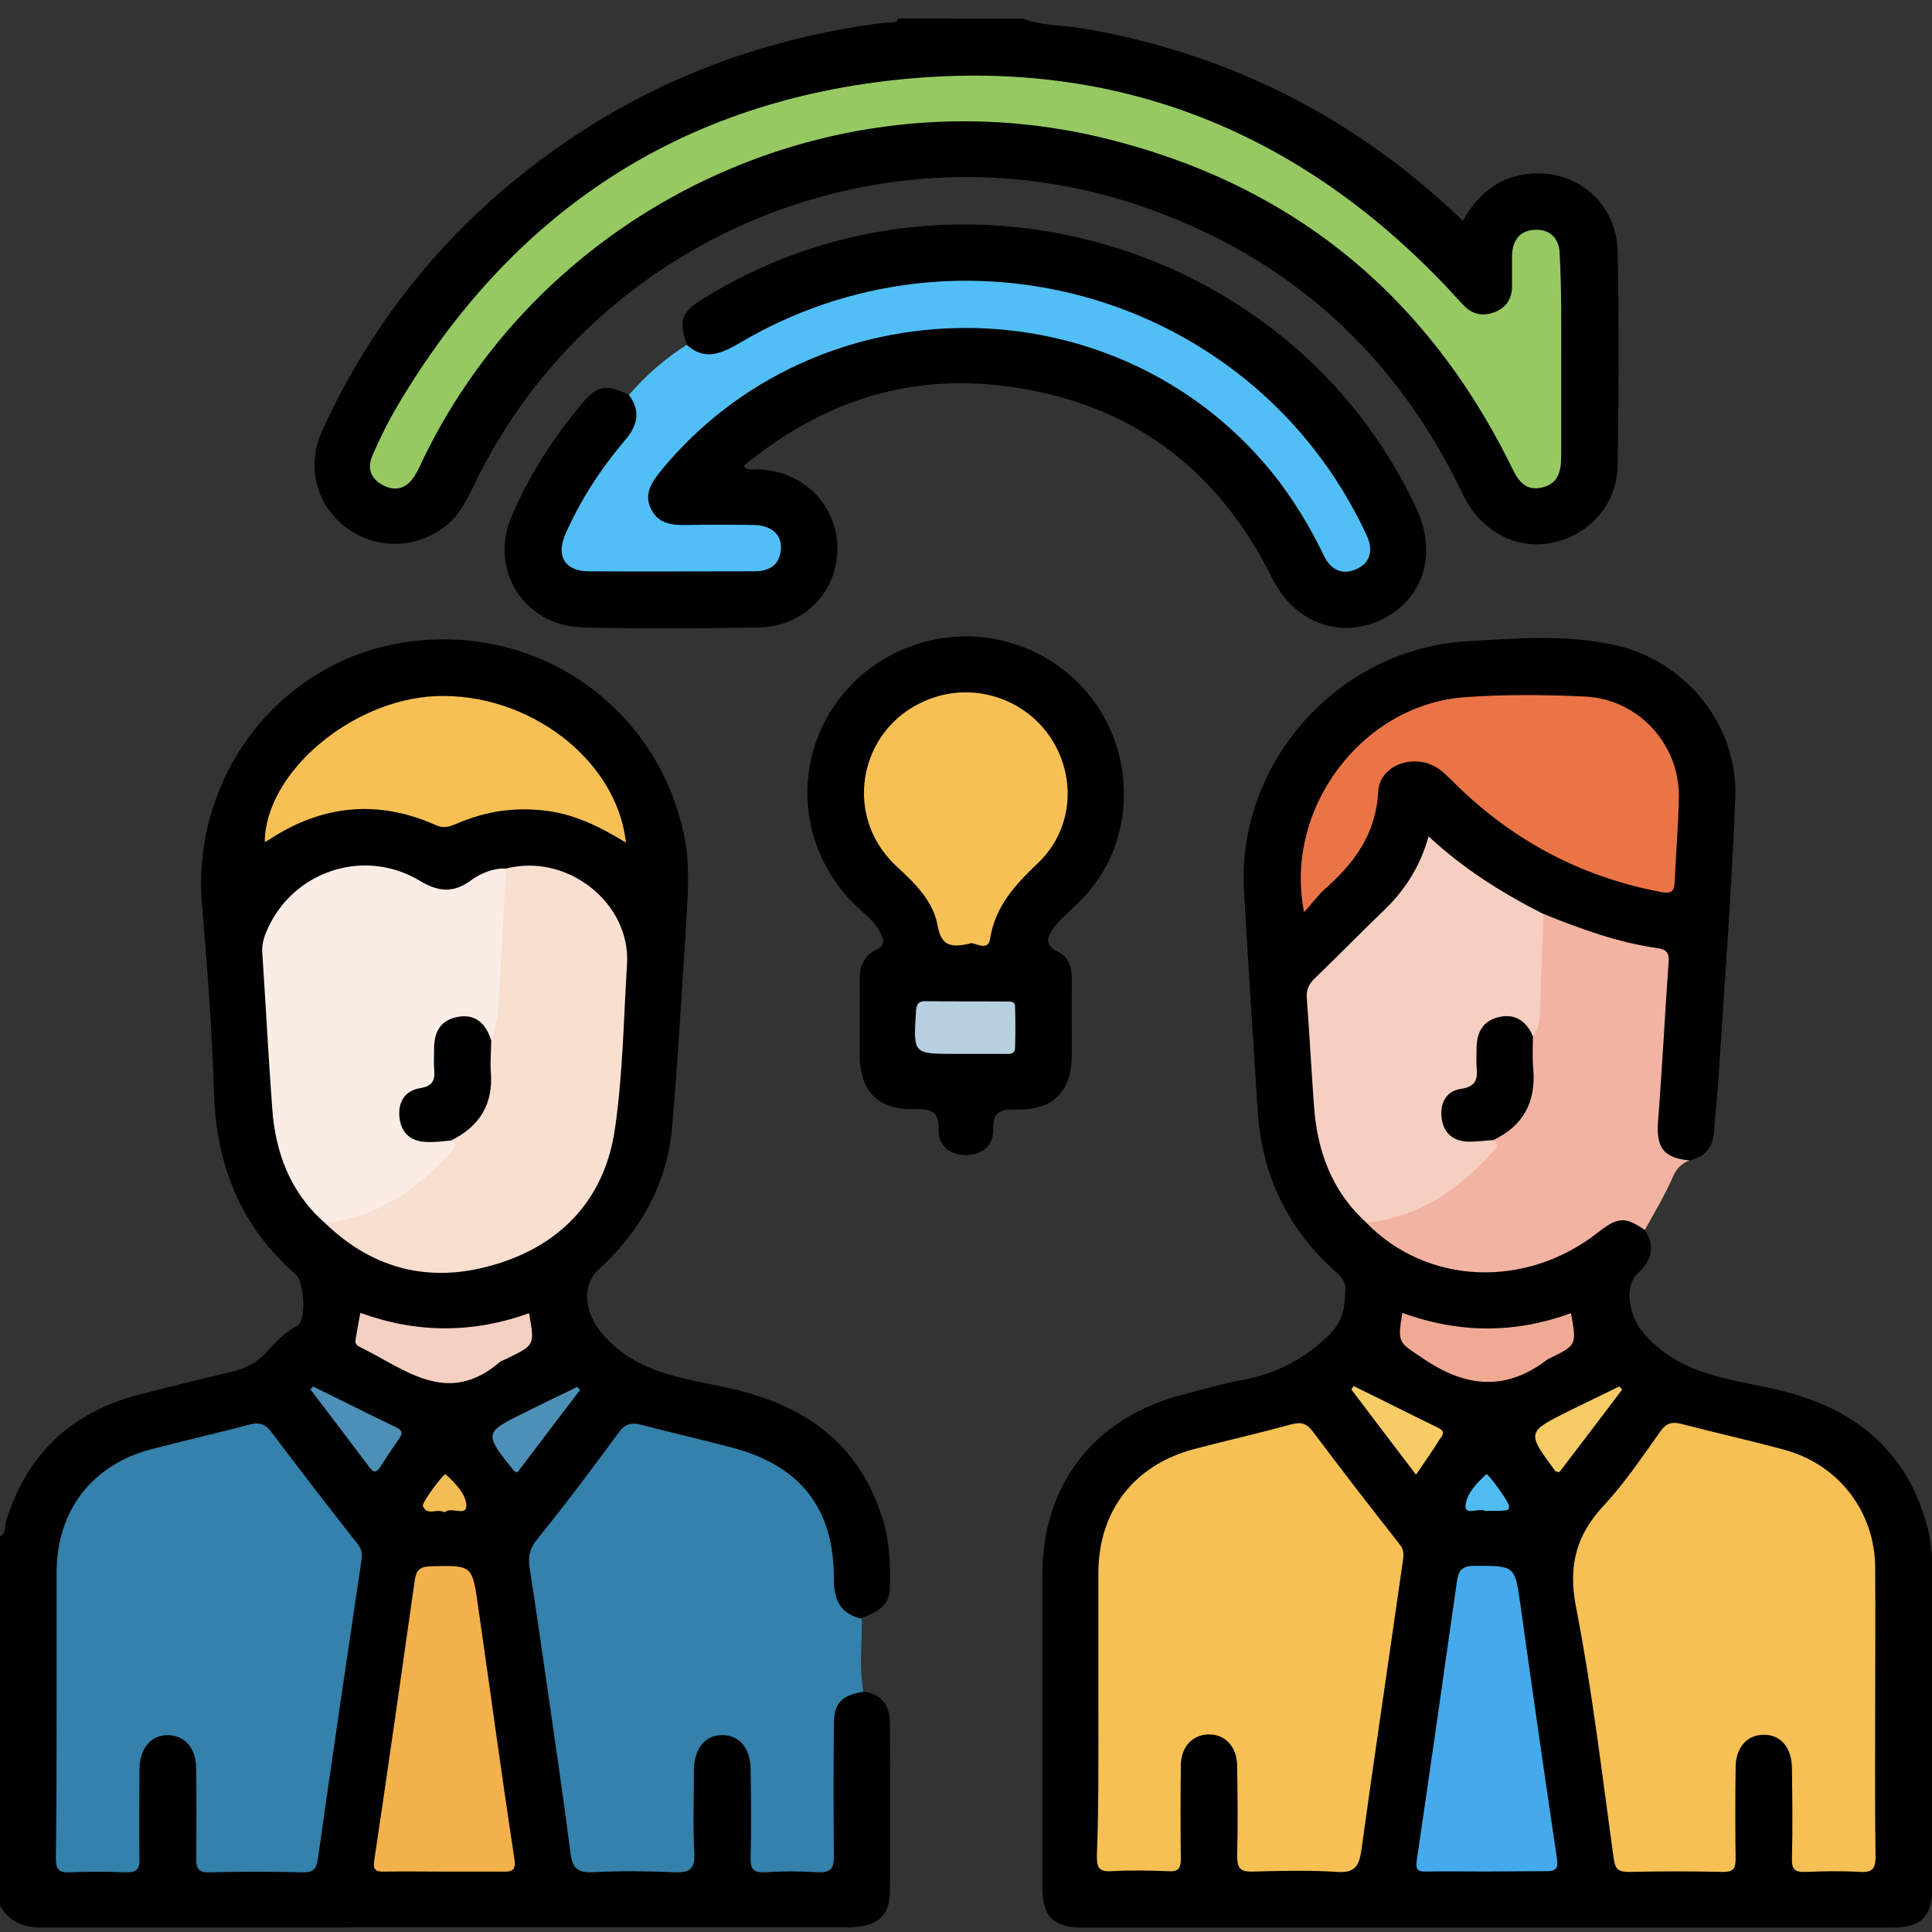 <svg xmlns="http://www.w3.org/2000/svg" width="100" height="100" viewBox="0 0 100 100" fill="none"><rect x="0" y="0" width="100" height="100" fill="#333333" stroke="none"/><g clip-path="url(#clip0_94_191)"><path d="M-0.004 79.521C0.329 79.367 0.231 79.018 0.309 78.767C1.367 75.266 3.696 73.08 7.259 72.171C8.825 71.764 10.411 71.377 11.977 71.01C12.702 70.836 13.289 70.546 13.798 69.985C14.268 69.482 14.738 68.94 15.403 68.611C15.854 68.379 15.756 66.348 15.306 65.961C12.447 63.466 11.194 60.313 11.077 56.58C10.979 53.31 10.724 50.022 10.45 46.753C9.922 40.041 14.62 34.083 21.179 33.212C28.011 32.303 34.158 36.714 35.45 43.445C35.705 44.819 35.607 46.192 35.529 47.585C35.294 51.183 35.098 54.781 34.785 58.359C34.53 61.299 33.14 63.737 30.967 65.729C30.047 66.58 30.341 67.992 31.065 68.901C32.925 71.223 35.666 71.339 38.191 71.958C42.048 72.906 44.691 75.053 45.767 78.902C46.061 79.966 46.081 81.069 46.061 82.152C46.061 83.158 45.337 83.467 44.573 83.758C43.555 83.796 43.007 83.332 42.89 82.229C42.811 81.533 42.85 80.817 42.733 80.121C42.283 77.742 40.834 76.213 38.602 75.42C36.86 74.801 35.02 74.492 33.218 74.066C32.749 73.95 32.396 74.086 32.103 74.473C30.732 76.272 29.362 78.07 28.011 79.87C27.698 80.276 27.639 80.74 27.717 81.243C28.403 86.021 29.107 90.779 29.773 95.557C29.871 96.292 30.204 96.641 30.987 96.602C32.181 96.563 33.395 96.563 34.589 96.602C35.411 96.621 35.666 96.273 35.646 95.499C35.627 94.087 35.587 92.675 35.666 91.263C35.705 90.528 36.038 89.967 36.742 89.677C37.389 89.406 37.956 89.58 38.465 90.006C38.994 90.431 39.092 91.031 39.111 91.669C39.15 92.946 39.15 94.242 39.111 95.519C39.092 96.292 39.346 96.66 40.168 96.602C40.717 96.563 41.284 96.563 41.833 96.602C42.596 96.66 42.87 96.331 42.87 95.577C42.85 93.526 42.85 91.456 42.87 89.406C42.87 88.768 42.987 88.187 43.516 87.762C43.868 87.472 44.24 87.317 44.671 87.549C45.65 87.684 46.061 88.284 46.061 89.213C46.061 92.114 46.081 94.996 46.061 97.898C46.061 99.194 45.376 99.755 43.908 99.755C30.008 99.755 16.128 99.755 2.228 99.774C1.21 99.774 0.466 99.484 -0.023 98.594C-0.004 92.249 -0.004 85.885 -0.004 79.521Z" fill="black"></path><path d="M52.932 0.965C53.97 1.352 55.066 1.294 56.143 1.487C63.523 2.764 69.906 5.975 75.328 11.062C75.446 11.178 75.563 11.275 75.72 11.43C76.385 10.25 77.286 9.36 78.656 9.07C81.299 8.528 83.668 10.308 83.727 13.016C83.805 16.71 83.786 20.405 83.727 24.1C83.688 26.131 82.239 27.736 80.281 28.104C78.441 28.452 76.601 27.466 75.72 25.589C72.255 18.335 66.734 13.306 59.079 10.675C45.669 6.071 30.732 12.3 24.584 25.009C24.212 25.783 23.84 26.576 23.155 27.156C21.648 28.413 19.514 28.491 17.928 27.311C16.382 26.17 15.833 24.119 16.675 22.301C18.907 17.407 22.078 13.171 26.229 9.669C31.926 4.872 38.504 2.067 45.923 1.158C46.119 1.139 46.393 1.255 46.491 0.945C48.625 0.965 50.779 0.965 52.932 0.965Z" fill="black"></path><path d="M85.139 63.662C85.668 64.493 85.531 65.209 84.787 65.886C84.024 66.563 84.356 68.111 84.963 68.865C86.862 71.244 89.681 71.361 92.266 71.999C96.044 72.947 98.628 75.075 99.705 78.827C99.92 79.601 100.018 80.394 100.018 81.207C100.018 86.7 100.018 92.194 100.018 97.707C100.018 99.216 99.431 99.776 97.884 99.776C83.965 99.776 70.026 99.776 56.107 99.776C54.501 99.776 53.953 99.216 53.953 97.629C53.953 92.252 53.953 86.894 53.953 81.516C53.953 76.777 56.694 73.314 61.334 72.154C62.313 71.902 63.272 71.612 64.251 71.438C65.974 71.128 67.403 70.413 68.714 69.175C69.556 68.382 69.595 67.685 69.634 66.795C69.654 66.409 69.517 66.157 69.204 65.886C66.639 63.642 65.308 60.818 65.093 57.452C64.858 53.661 64.603 49.889 64.388 46.097C64.016 39.482 69.262 33.582 75.919 33.195C78.483 33.04 81.067 32.828 83.593 33.389C87.273 34.22 89.936 37.509 89.818 41.242C89.642 45.962 89.27 50.682 88.977 55.383C88.918 56.446 88.8 57.491 88.722 58.555C88.663 59.367 88.272 59.87 87.469 60.064C86.079 60.238 85.433 59.541 85.551 58.071C85.766 55.615 85.923 53.158 86.04 50.701C86.099 49.483 85.981 49.405 84.807 49.173C83.103 48.844 81.498 48.264 79.932 47.568C78.15 46.697 76.467 45.672 74.92 44.434C74.137 43.815 74.078 43.796 73.687 44.685C73.119 45.943 72.16 46.91 71.181 47.858C70.261 48.748 69.341 49.676 68.421 50.585C68.147 50.856 67.853 51.146 67.912 51.572C68.147 53.796 68.107 56.059 68.401 58.284C68.656 60.199 69.537 61.805 70.887 63.197C74.353 66.35 79.247 66.37 82.692 63.565C83.789 62.636 84.435 62.733 85.139 63.662Z" fill="black"></path><path d="M35.552 17.85C35.121 16.612 35.278 16.167 36.315 15.509C49.314 7.365 66.875 12.492 73.316 26.322C74.412 28.682 73.668 31.023 71.515 32.068C69.342 33.112 66.973 32.222 65.837 29.901C62.979 24.156 58.379 20.771 51.957 19.978C46.887 19.339 42.423 20.867 38.488 24.117C38.762 24.407 39.017 24.272 39.252 24.291C41.562 24.369 43.324 26.129 43.343 28.353C43.363 30.597 41.64 32.416 39.33 32.474C36.276 32.532 33.222 32.551 30.148 32.474C27.114 32.396 25.293 29.475 26.487 26.709C27.388 24.601 28.621 22.686 30.109 20.906C30.912 19.939 31.382 19.861 32.556 20.442C33.359 21.061 33.457 21.68 32.811 22.57C32.028 23.672 31.147 24.717 30.481 25.897C30.129 26.516 29.757 27.135 29.522 27.793C29.209 28.663 29.561 29.224 30.481 29.243C33.339 29.301 36.198 29.282 39.075 29.243C39.604 29.243 40.074 29.011 40.074 28.412C40.074 27.773 39.663 27.502 39.056 27.483C37.881 27.444 36.707 27.464 35.552 27.464C34.69 27.464 33.907 27.251 33.516 26.419C33.144 25.587 33.457 24.872 34.025 24.214C38.664 18.817 44.596 16.186 51.703 16.805C59.26 17.444 64.839 21.293 68.422 27.928C68.578 28.218 68.696 28.508 68.891 28.779C69.185 29.205 69.596 29.359 70.086 29.146C70.575 28.914 70.653 28.489 70.555 28.005C70.516 27.812 70.438 27.638 70.34 27.464C67.697 22.105 63.547 18.372 57.909 16.244C55.422 15.296 52.838 14.774 50.195 14.774C46.104 14.793 42.208 15.722 38.645 17.83C38.273 18.043 37.92 18.275 37.529 18.43C36.687 18.759 36.002 18.546 35.552 17.85Z" fill="black"></path><path d="M44.688 87.564C43.532 87.757 43.16 88.163 43.16 89.266C43.141 91.51 43.141 93.773 43.16 96.017C43.18 96.655 43.043 96.945 42.319 96.907C41.418 96.849 40.498 96.849 39.597 96.907C38.971 96.945 38.834 96.713 38.853 96.133C38.893 94.624 38.873 93.115 38.853 91.606C38.853 90.484 38.266 89.808 37.385 89.808C36.504 89.808 35.937 90.484 35.917 91.587C35.917 93.038 35.858 94.489 35.937 95.92C35.976 96.752 35.682 96.945 34.899 96.907C33.509 96.849 32.099 96.829 30.709 96.907C29.926 96.945 29.633 96.713 29.535 95.959C29.163 93.057 28.732 90.175 28.321 87.293C28.027 85.262 27.734 83.231 27.42 81.2C27.323 80.6 27.401 80.155 27.832 79.633C29.28 77.853 30.651 76.015 32.002 74.178C32.334 73.713 32.667 73.597 33.215 73.752C34.742 74.158 36.309 74.507 37.836 74.913C41.418 75.841 43.18 78.066 43.16 81.741C43.16 82.844 43.513 83.54 44.609 83.792C44.629 85.03 44.453 86.306 44.688 87.564Z" fill="#3481AB"></path><path d="M44.495 52.806C44.495 52.129 44.514 51.452 44.495 50.775C44.475 50.079 44.691 49.479 45.337 49.169C45.865 48.918 45.748 48.628 45.552 48.26C45.317 47.777 44.926 47.448 44.534 47.1C41.676 44.527 40.971 40.465 42.792 37.157C44.632 33.83 48.645 32.186 52.306 33.269C55.947 34.333 58.375 37.737 58.16 41.529C58.042 43.676 57.161 45.494 55.575 46.964C55.243 47.274 54.89 47.564 54.616 47.931C54.264 48.396 53.931 48.879 54.792 49.285C55.321 49.537 55.478 50.098 55.478 50.678C55.458 51.994 55.478 53.309 55.478 54.624C55.458 56.481 54.538 57.449 52.678 57.429C51.856 57.41 51.366 57.468 51.406 58.493C51.425 59.306 50.818 59.789 49.996 59.789C49.174 59.789 48.567 59.306 48.587 58.493C48.626 57.487 48.156 57.391 47.314 57.41C45.435 57.449 44.514 56.481 44.495 54.624C44.495 54.025 44.495 53.406 44.495 52.806Z" fill="black"></path><path d="M35.546 17.849C36.486 18.7 37.347 18.294 38.287 17.752C49.681 11.001 64.422 15.237 70.374 26.96C70.511 27.211 70.628 27.482 70.746 27.733C71.078 28.449 70.961 29.107 70.217 29.455C69.493 29.784 68.886 29.513 68.533 28.778C67.79 27.231 66.909 25.78 65.832 24.445C57.746 14.502 42.281 14.483 34.176 24.406C33.706 24.987 33.334 25.586 33.686 26.321C34.038 27.076 34.724 27.192 35.487 27.172C36.662 27.153 37.837 27.153 39.011 27.172C39.931 27.192 40.46 27.656 40.421 28.41C40.362 29.242 39.833 29.571 39.031 29.571C36.172 29.571 33.295 29.59 30.436 29.571C29.242 29.552 28.772 28.778 29.262 27.656C30.045 25.877 31.102 24.252 32.355 22.782C33.001 22.027 33.177 21.273 32.551 20.441C33.432 19.435 34.41 18.564 35.546 17.849Z" fill="#51BFF5"></path><path d="M85.135 63.662C84.117 62.965 83.745 62.985 82.727 63.778C79.008 66.718 73.879 66.525 70.727 63.294C71.823 62.753 73.056 62.598 74.113 61.94C75.406 61.147 76.619 60.257 77.305 58.845C78.773 57.936 79.223 56.582 79.027 54.957C78.969 54.473 78.988 53.99 79.125 53.526C79.536 51.901 79.341 50.218 79.575 48.574C79.634 48.148 79.497 47.664 79.869 47.297C81.788 48.071 83.726 48.786 85.801 49.077C86.212 49.135 86.408 49.289 86.369 49.773C86.173 52.52 86.036 55.286 85.82 58.033C85.723 59.387 86.075 59.928 87.445 60.064C87.054 60.218 86.799 60.451 86.604 60.876C86.192 61.843 85.644 62.733 85.135 63.662Z" fill="#F2B3A2"></path><path d="M2.93 88.438C2.93 86.097 2.93 83.737 2.93 81.397C2.93 78.205 4.75 75.826 7.824 75.013C9.508 74.569 11.23 74.182 12.914 73.737C13.423 73.601 13.717 73.698 14.05 74.124C15.518 76.077 17.025 78.031 18.533 79.946C18.748 80.217 18.748 80.468 18.709 80.758C17.945 85.904 17.182 91.049 16.458 96.195C16.379 96.678 16.281 96.911 15.714 96.911C14.089 96.872 12.464 96.872 10.839 96.911C10.232 96.93 10.154 96.678 10.154 96.175C10.173 94.628 10.173 93.081 10.154 91.552C10.154 90.508 9.606 89.85 8.725 89.811C7.824 89.792 7.237 90.469 7.217 91.572C7.217 93.119 7.198 94.667 7.217 96.195C7.237 96.737 7.08 96.93 6.512 96.911C5.534 96.872 4.555 96.872 3.576 96.911C2.969 96.93 2.891 96.678 2.891 96.175C2.93 93.584 2.93 91.011 2.93 88.438Z" fill="#3481AB"></path><path d="M16.809 63.293C15.008 61.707 14.245 59.637 14.088 57.335C13.892 54.685 13.755 52.016 13.579 49.366C13.54 48.94 13.638 48.553 13.814 48.166C15.126 45.11 18.806 43.853 21.703 45.574C22.663 46.155 23.446 46.251 24.366 45.574C24.875 45.207 25.501 44.936 26.167 44.955C26.382 45.129 26.461 45.4 26.441 45.652C26.226 48.128 26.206 50.642 25.913 53.118C25.873 53.37 25.815 53.621 25.638 53.815C25.188 54.008 25.11 53.563 24.914 53.37C24.523 53.002 24.092 52.886 23.583 53.041C23.113 53.196 22.878 53.583 22.78 54.047C22.721 54.337 22.721 54.627 22.741 54.898C22.8 55.691 22.643 56.33 21.742 56.62C21.155 56.813 20.94 57.335 21.038 57.935C21.155 58.554 21.605 58.728 22.173 58.786C22.584 58.825 23.015 58.767 23.426 58.883C23.896 59.115 23.779 59.463 23.524 59.753C21.958 61.591 20.039 62.906 17.651 63.448C17.338 63.506 17.064 63.487 16.809 63.293Z" fill="#FBEDE6"></path><path d="M16.812 63.293C19.612 63.022 21.687 61.475 23.469 59.483C23.645 59.289 23.567 59.134 23.371 59.018C23.39 58.806 23.508 58.651 23.684 58.554C24.917 57.8 25.211 56.639 25.152 55.304C25.133 54.821 24.976 54.26 25.446 53.853C25.564 53.331 25.74 52.809 25.779 52.287C25.935 49.849 26.053 47.393 26.19 44.955C29.361 44.143 32.65 46.735 32.455 49.907C32.278 52.751 32.239 55.633 31.828 58.438C31.319 61.939 29.185 64.338 25.779 65.402C22.412 66.466 19.358 65.769 16.812 63.293Z" fill="#F9DFD0"></path><path d="M13.703 43.577C13.742 39.998 18.167 36.245 22.513 36.033C27.329 35.82 31.929 39.302 32.399 43.615C31.205 42.88 30.03 42.281 28.68 42.029C26.918 41.72 25.254 41.933 23.648 42.629C23.276 42.784 22.983 42.9 22.552 42.706C19.557 41.372 16.679 41.662 13.958 43.441C13.879 43.499 13.801 43.538 13.703 43.577Z" fill="#F6C054"></path><path d="M23.035 96.875C21.997 96.875 20.96 96.856 19.902 96.875C19.413 96.894 19.296 96.759 19.374 96.275C20.098 91.439 20.783 86.603 21.469 81.787C21.547 81.284 21.723 81.091 22.271 81.071C24.425 81.013 24.444 80.994 24.738 83.083C25.364 87.435 25.952 91.807 26.617 96.159C26.735 96.856 26.48 96.894 25.952 96.875C24.992 96.875 24.014 96.875 23.035 96.875Z" fill="#F3B14B"></path><path d="M27.384 67.972C27.678 69.617 27.678 69.617 26.288 70.294C26.151 70.371 25.975 70.41 25.857 70.507C23.136 72.847 20.924 70.835 18.614 69.713C18.379 69.597 18.379 69.462 18.418 69.249C18.496 68.843 18.555 68.437 18.653 67.953C21.57 69.017 24.487 69.017 27.384 67.972Z" fill="#F5CFC1"></path><path d="M16.207 71.766C17.656 72.481 19.085 73.197 20.534 73.893C20.808 74.029 20.847 74.184 20.691 74.416C20.338 74.919 20.005 75.422 19.672 75.944C19.457 76.273 19.3 76.195 19.105 75.924C18.106 74.59 17.088 73.255 16.07 71.92C16.09 71.882 16.149 71.824 16.207 71.766Z" fill="#4D90B7"></path><path d="M30.028 71.936C28.932 73.367 27.855 74.799 26.779 76.211C26.681 76.172 26.642 76.172 26.622 76.153C25.017 74.16 25.017 74.16 27.307 73.039C28.169 72.613 29.03 72.188 29.891 71.781C29.93 71.839 29.97 71.897 30.028 71.936Z" fill="#4D90B7"></path><path d="M23.022 78.281C22.611 78.049 22.122 78.494 21.887 77.952C21.808 77.797 22.983 76.23 23.061 76.308C23.551 76.752 24.118 77.333 24.138 77.914C24.157 78.533 23.335 77.952 23.022 78.281Z" fill="#F2BD52"></path><path d="M80.808 18.586C80.808 20.153 80.808 21.739 80.808 23.306C80.808 24.137 80.828 25.008 79.79 25.24C78.792 25.453 78.478 24.66 78.126 23.944C73.721 15.123 66.693 9.436 57.002 7.115C42.887 3.749 28.165 10.79 21.881 23.809C21.764 24.06 21.646 24.331 21.489 24.582C21.137 25.182 20.608 25.472 19.923 25.163C19.238 24.853 18.964 24.292 19.277 23.576C19.649 22.725 20.06 21.874 20.53 21.081C26.442 11.022 35.213 5.161 46.94 4.078C57.981 3.053 67.28 6.863 74.857 14.833C75.17 15.162 75.464 15.51 75.777 15.82C76.227 16.303 76.814 16.381 77.382 16.148C77.93 15.936 78.244 15.491 78.263 14.872C78.263 14.33 78.263 13.769 78.263 13.227C78.283 12.434 78.674 11.912 79.477 11.893C80.299 11.873 80.73 12.415 80.73 13.189C80.828 14.988 80.808 16.787 80.808 18.586Z" fill="#96C962"></path><path d="M56.852 88.516C56.852 86.136 56.852 83.757 56.852 81.378C56.871 78.205 58.692 75.846 61.766 75.014C63.449 74.569 65.172 74.182 66.856 73.718C67.384 73.582 67.658 73.698 67.972 74.124C69.44 76.078 70.947 78.031 72.455 79.946C72.729 80.295 72.631 80.604 72.592 80.933C71.887 85.885 71.143 90.856 70.458 95.808C70.34 96.582 70.125 96.95 69.225 96.891C67.776 96.795 66.288 96.834 64.839 96.872C64.174 96.891 64.037 96.679 64.037 96.06C64.076 94.512 64.056 92.965 64.037 91.437C64.037 90.411 63.41 89.754 62.549 89.773C61.707 89.792 61.12 90.431 61.12 91.398C61.1 93.003 61.1 94.609 61.12 96.215C61.12 96.717 60.983 96.891 60.454 96.853C59.475 96.814 58.496 96.795 57.517 96.853C56.871 96.891 56.773 96.64 56.773 96.079C56.871 93.584 56.852 91.05 56.852 88.516Z" fill="#F6C054"></path><path d="M97.058 88.476C97.058 91.01 97.039 93.564 97.078 96.098C97.078 96.717 96.921 96.929 96.275 96.891C95.336 96.833 94.396 96.852 93.437 96.891C92.869 96.91 92.732 96.717 92.751 96.175C92.79 94.627 92.771 93.08 92.751 91.552C92.751 90.449 92.164 89.772 91.263 89.791C90.402 89.811 89.834 90.469 89.834 91.513C89.815 93.08 89.815 94.666 89.834 96.233C89.834 96.736 89.697 96.891 89.188 96.891C87.563 96.852 85.939 96.852 84.314 96.891C83.805 96.891 83.609 96.775 83.531 96.233C82.924 91.881 82.415 87.49 81.573 83.176C81.162 81.048 81.573 79.462 83.022 77.914C84.118 76.734 85.018 75.38 85.958 74.065C86.252 73.659 86.545 73.581 87.015 73.698C88.797 74.162 90.618 74.568 92.399 75.052C95.179 75.825 97.039 78.243 97.058 81.126C97.078 83.582 97.058 86.039 97.058 88.476Z" fill="#F6C054"></path><path d="M77.29 59.016C77.486 59.132 77.545 59.286 77.388 59.48C75.607 61.492 73.531 63 70.732 63.291C68.931 61.666 68.167 59.557 68.011 57.217C67.874 55.36 67.776 53.503 67.639 51.646C67.6 51.22 67.756 50.93 68.05 50.64C69.244 49.498 70.379 48.318 71.574 47.177C72.67 46.133 73.492 44.914 73.943 43.289C75.744 44.972 77.76 46.229 79.894 47.313C79.835 49.073 79.757 50.833 79.698 52.574C79.679 52.961 79.581 53.328 79.346 53.638C79.287 53.638 79.209 53.619 79.17 53.58C78.641 53.135 78.093 52.69 77.349 53.096C76.644 53.483 76.625 54.199 76.664 54.876C76.703 55.669 76.566 56.307 75.665 56.598C75.078 56.791 74.843 57.313 74.961 57.932C75.078 58.551 75.548 58.725 76.096 58.783C76.488 58.822 76.918 58.725 77.29 59.016Z" fill="#F6CFC1"></path><path d="M67.497 47.213C66.44 41.855 70.492 36.497 75.778 36.09C77.853 35.936 79.948 35.955 82.023 36.052C84.764 36.168 86.917 38.489 86.898 41.217C86.878 42.687 86.741 44.176 86.682 45.646C86.663 46.169 86.487 46.265 85.958 46.169C82.082 45.433 78.734 43.731 75.856 41.081C75.425 40.694 75.034 40.249 74.584 39.882C73.37 38.914 71.412 39.514 71.334 40.984C71.216 43.19 70.081 44.698 68.534 46.052C68.182 46.381 67.908 46.768 67.497 47.213Z" fill="#EA7446"></path><path d="M76.878 96.87C75.86 96.87 74.862 96.851 73.844 96.87C73.374 96.889 73.257 96.773 73.335 96.27C74.04 91.473 74.725 86.676 75.41 81.859C75.488 81.279 75.684 81.047 76.33 81.047C78.425 81.047 78.405 81.028 78.699 83.078C79.306 87.43 79.932 91.783 80.578 96.135C80.657 96.677 80.598 96.87 79.991 96.851C78.954 96.851 77.916 96.87 76.878 96.87Z" fill="#44AAEC"></path><path d="M72.585 67.953C75.541 69.036 78.438 69.017 81.316 67.972C81.61 69.617 81.61 69.617 80.239 70.294C80.181 70.313 80.122 70.352 80.063 70.39C77.949 71.996 75.913 71.822 73.74 70.371C72.409 69.462 72.311 69.597 72.585 67.953Z" fill="#F0AA94"></path><path d="M83.965 71.92C82.888 73.352 81.792 74.783 80.715 76.195C80.598 76.176 80.519 76.176 80.5 76.137C79.012 74.126 79.012 74.126 81.224 73.023C82.085 72.597 82.947 72.191 83.808 71.766C83.867 71.824 83.926 71.862 83.965 71.92Z" fill="#F6CB65"></path><path d="M73.293 76.327C72.138 74.818 71.042 73.367 69.945 71.916C69.984 71.858 70.024 71.8 70.063 71.742C71.531 72.458 72.98 73.193 74.448 73.909C74.84 74.102 74.663 74.296 74.507 74.508C74.154 75.089 73.743 75.669 73.293 76.327Z" fill="#F7CC65"></path><path d="M76.853 78.204C76.559 78.03 75.796 78.475 75.855 77.914C75.913 77.314 76.442 76.753 76.931 76.308C77.01 76.23 78.126 77.778 78.106 77.952C78.106 78.204 78.106 78.204 76.853 78.204Z" fill="#4FBCF1"></path><path d="M50.194 48.838C49.078 49.109 48.706 48.838 48.53 47.91C48.295 46.594 47.316 45.685 46.357 44.795C43.479 42.068 44.556 37.367 48.315 36.11C50.605 35.336 53.15 36.245 54.442 38.276C55.734 40.327 55.499 42.977 53.737 44.66C52.563 45.782 51.525 46.885 51.251 48.567C51.153 49.341 50.37 48.703 50.194 48.838Z" fill="#F6C054"></path><path d="M49.936 54.549C49.78 54.549 49.603 54.549 49.447 54.549C47.254 54.549 47.274 54.549 47.411 52.383C47.43 51.996 47.509 51.802 47.959 51.822C49.31 51.841 50.68 51.822 52.031 51.841C52.246 51.841 52.54 51.783 52.54 52.112C52.56 52.808 52.56 53.524 52.54 54.22C52.54 54.607 52.227 54.549 51.972 54.549C51.307 54.549 50.621 54.549 49.936 54.549Z" fill="#B7D0DF"></path><path d="M77.288 59.013C76.838 59.032 76.387 59.109 75.937 59.09C75.193 59.051 74.723 58.626 74.626 57.91C74.508 57.156 74.821 56.478 75.604 56.362C76.446 56.246 76.485 55.801 76.427 55.182C76.407 54.931 76.427 54.66 76.427 54.409C76.407 53.616 76.622 52.919 77.484 52.668C78.384 52.416 78.991 52.822 79.344 53.635C79.344 54.215 79.304 54.795 79.363 55.356C79.5 57.059 78.835 58.277 77.288 59.013Z" fill="#010000"></path><path d="M25.424 53.847C25.424 54.389 25.365 54.93 25.404 55.472C25.541 57.136 24.836 58.296 23.349 59.031C22.938 59.07 22.507 59.128 22.096 59.109C21.313 59.089 20.803 58.703 20.686 57.909C20.569 57.097 20.921 56.459 21.743 56.323C22.468 56.207 22.526 55.84 22.468 55.279C22.448 54.988 22.468 54.698 22.468 54.408C22.448 53.557 22.683 52.861 23.623 52.648C24.602 52.435 25.15 52.977 25.424 53.847Z" fill="black"></path></g><defs><clipPath id="clip0_94_191"><rect width="100" height="98.828" fill="white" transform="translate(0 0.961)"></rect></clipPath></defs></svg>